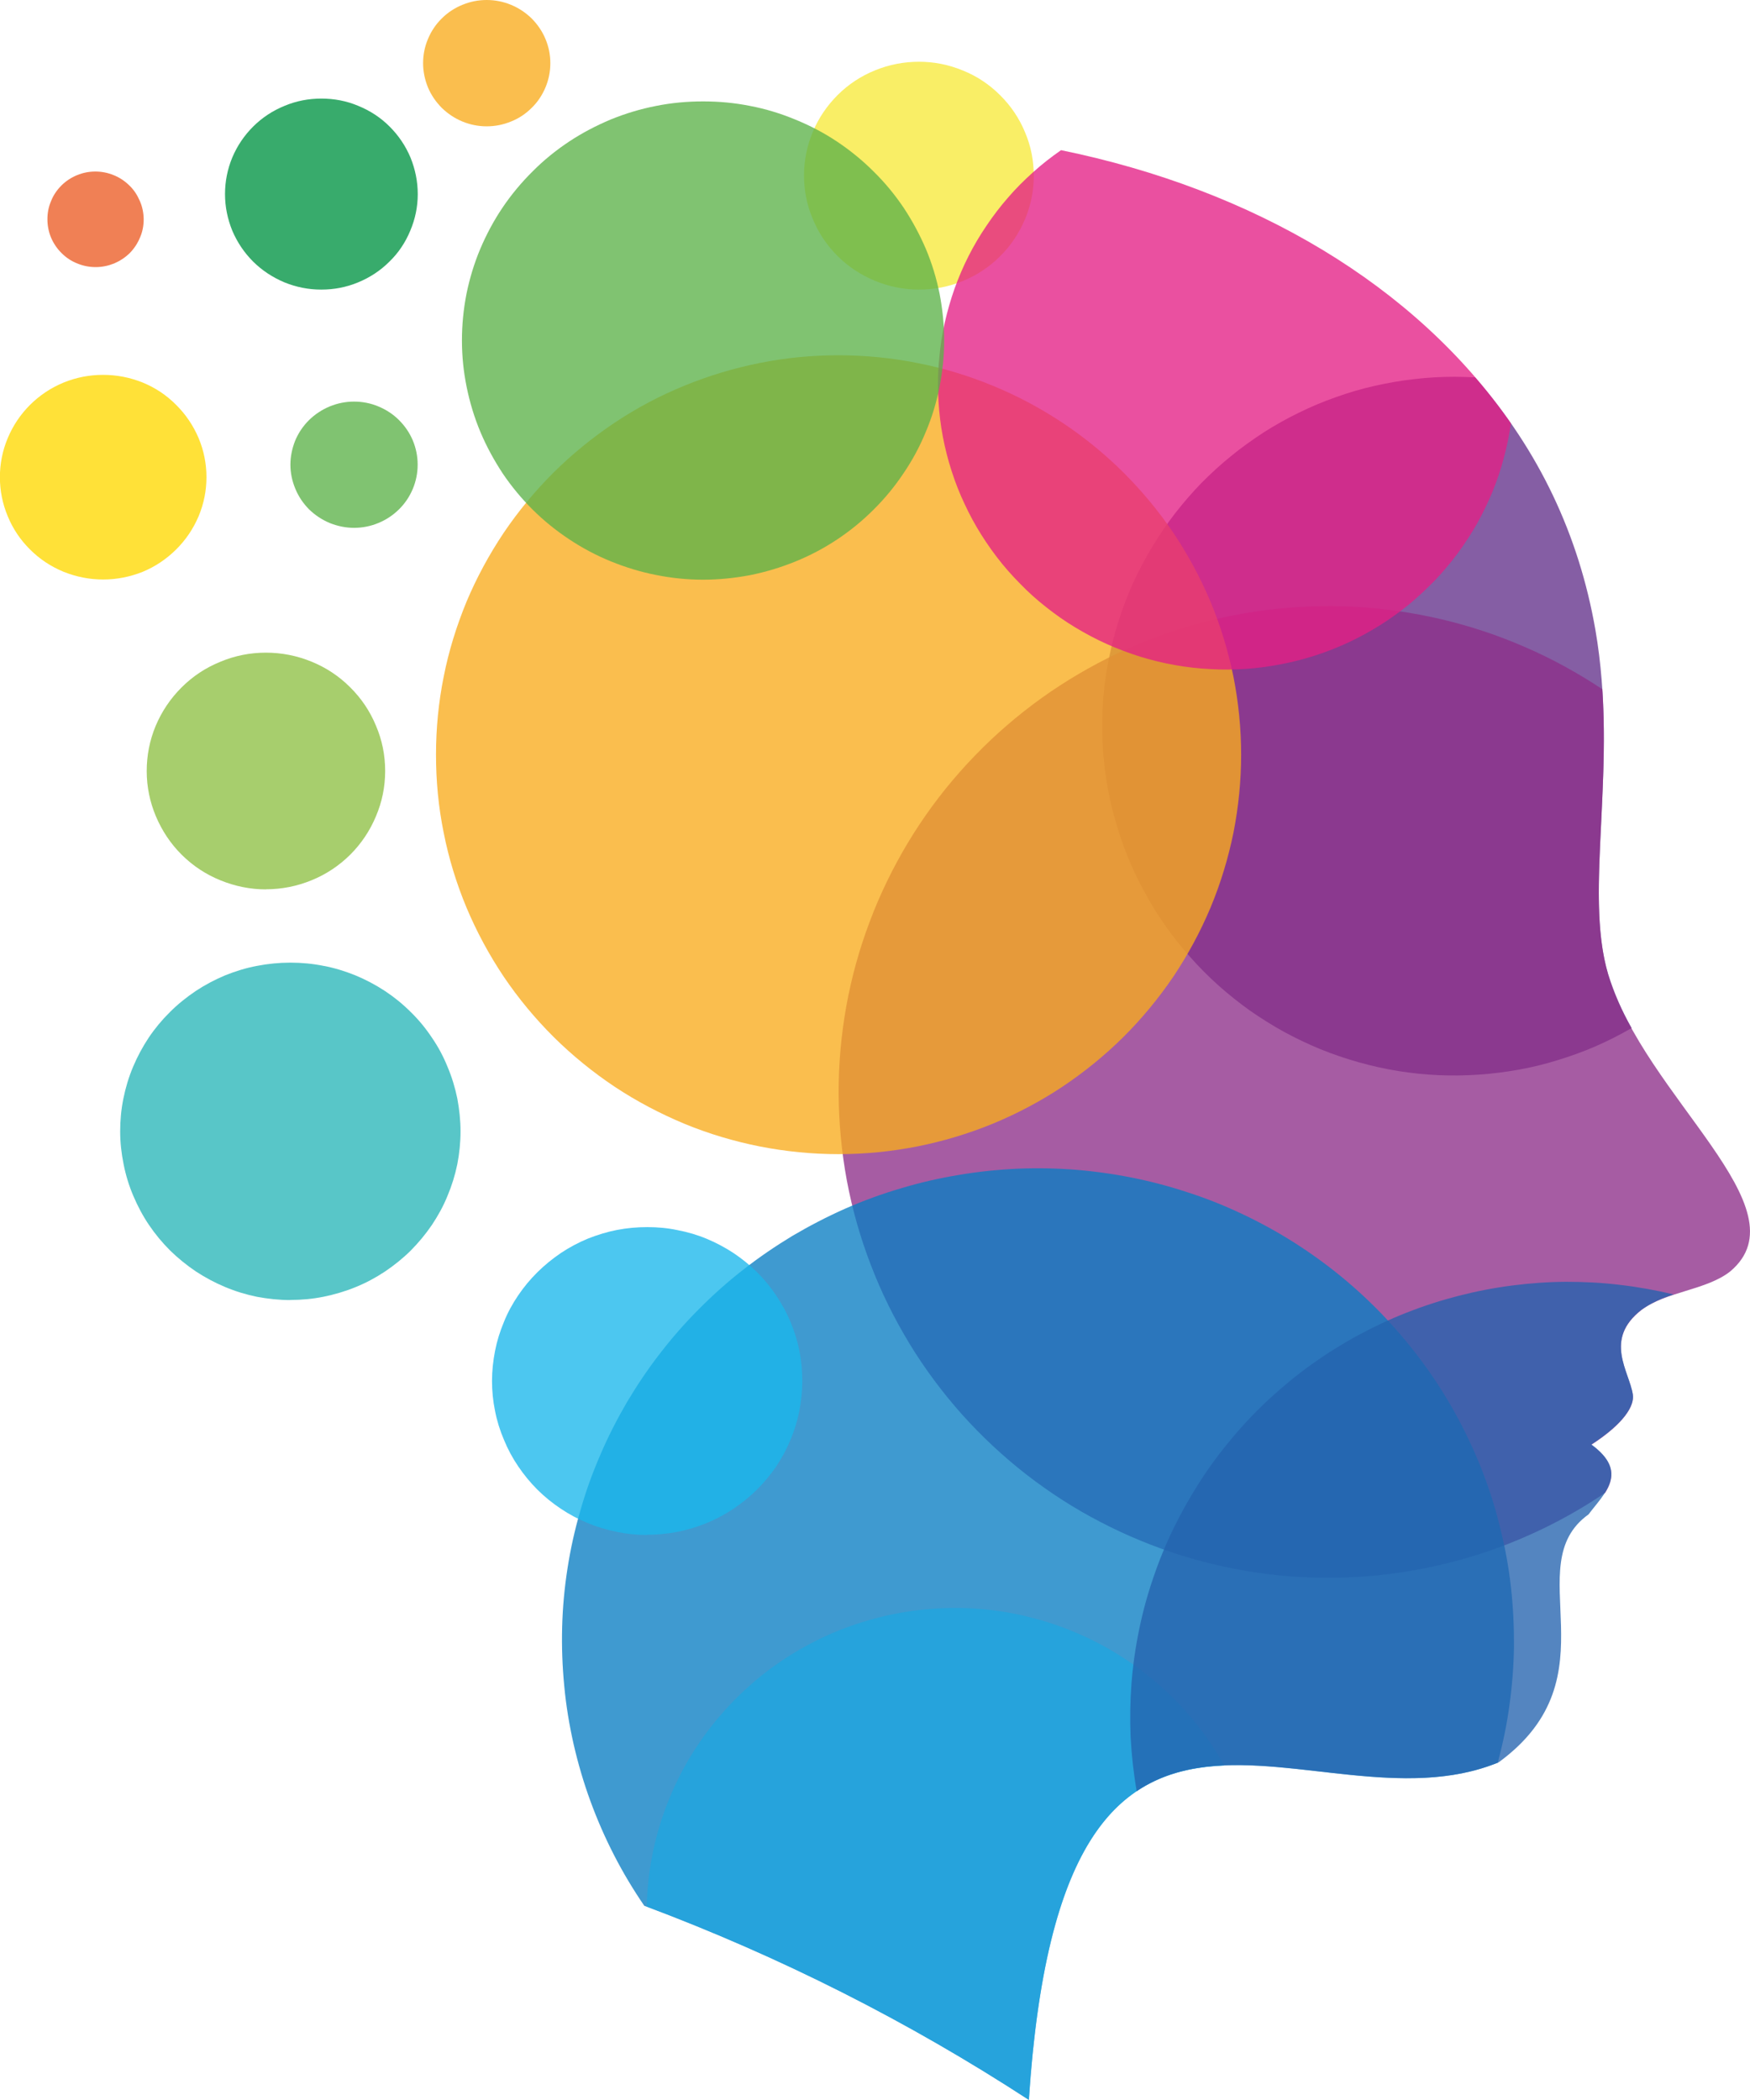 <?xml version="1.0" encoding="UTF-8"?>
<svg id="Livello_2" xmlns="http://www.w3.org/2000/svg" viewBox="0 0 173.43 208.1">
  <defs>
    <style>
      .cls-1 {
        fill: #8ec044;
      }

      .cls-1, .cls-2, .cls-3, .cls-4, .cls-5, .cls-6, .cls-7, .cls-8, .cls-9, .cls-10, .cls-11, .cls-12, .cls-13, .cls-14, .cls-15, .cls-16 {
        opacity: .78;
      }

      .cls-1, .cls-3, .cls-4, .cls-5, .cls-6, .cls-7, .cls-8, .cls-9, .cls-10, .cls-12, .cls-13, .cls-14, .cls-15, .cls-16 {
        fill-rule: evenodd;
      }

      .cls-2 {
        fill: #ffd900;
      }

      .cls-3 {
        fill: #1ab7ec;
      }

      .cls-4 {
        fill: #009443;
      }

      .cls-5 {
        fill: #63318a;
      }

      .cls-6 {
        fill: #2ab6b8;
      }

      .cls-7 {
        fill: #e41f85;
      }

      .cls-8, .cls-11 {
        fill: #f8ac1d;
      }

      .cls-9 {
        fill: #eb5c26;
      }

      .cls-10 {
        fill: #8d2f89;
      }

      .cls-12 {
        fill: #f7e93c;
      }

      .cls-13 {
        fill: #097ec3;
      }

      .cls-14 {
        fill: #5cb24a;
      }

      .cls-15 {
        fill: #1fa5df;
      }

      .cls-16 {
        fill: #2463ae;
      }
    </style>
  </defs>
  <g id="Livello_1-2" data-name="Livello_1">
    <g>
      <path class="cls-12" d="M91.06,28.7c1.51,0,2.96-.28,4.36-.85,1.4-.58,2.63-1.39,3.69-2.45,1.07-1.06,1.89-2.29,2.47-3.67.58-1.38.87-2.81.87-4.31s-.28-2.94-.87-4.32c-.57-1.38-1.4-2.61-2.46-3.66-1.06-1.06-2.29-1.89-3.69-2.45-1.4-.58-2.85-.87-4.35-.87s-2.96.28-4.36.85c-1.4.57-2.63,1.38-3.7,2.44-1.06,1.06-1.89,2.28-2.47,3.66-.57,1.38-.87,2.81-.87,4.31s.28,2.94.87,4.32c.57,1.39,1.4,2.62,2.46,3.68,1.07,1.06,2.3,1.87,3.7,2.45,1.38.57,2.85.87,4.35.87h0Z"/>
      <path class="cls-5" d="M146.2,37.41c6.3,7.25,10.27,15.59,11.91,25.02,2.32,13.39-1.21,25.78,1.26,34.1.58,1.87,1.36,3.65,2.33,5.35-1.15.67-2.34,1.27-3.57,1.81-1.22.53-2.47.98-3.75,1.37-1.27.4-2.56.71-3.88.95-1.31.23-2.63.4-3.96.49-1.34.09-2.67.11-4.01.05-1.34-.06-2.65-.2-3.98-.41-1.32-.22-2.61-.5-3.91-.87-1.28-.36-2.54-.79-3.78-1.29-1.23-.51-2.43-1.08-3.61-1.72-1.16-.64-2.29-1.35-3.38-2.11-1.09-.78-2.12-1.6-3.12-2.49-.99-.89-1.93-1.83-2.81-2.83-.88-.99-1.71-2.02-2.47-3.12-.77-1.08-1.46-2.22-2.08-3.38-.64-1.16-1.21-2.36-1.7-3.6-.49-1.23-.9-2.49-1.26-3.77-.35-1.28-.62-2.57-.82-3.88-.19-1.3-.32-2.62-.36-3.95-.05-1.33-.01-2.65.09-3.97.1-1.32.3-2.62.56-3.92.26-1.3.6-2.58,1-3.85.41-1.27.89-2.49,1.43-3.7.56-1.2,1.17-2.37,1.87-3.51.69-1.14,1.42-2.23,2.24-3.29.82-1.05,1.68-2.05,2.61-3.01.93-.94,1.91-1.84,2.95-2.68,1.02-.84,2.11-1.61,3.22-2.34,1.13-.72,2.29-1.37,3.48-1.95,1.2-.59,2.43-1.11,3.69-1.55,1.26-.45,2.54-.83,3.84-1.12,1.3-.29,2.61-.53,3.94-.67,1.33-.16,2.66-.23,4-.23.66,0,1.35.03,2.03.06h0Z"/>
      <path class="cls-10" d="M158.8,68.32c.72,11.08-1.53,21.12.57,28.25,3.61,12.15,19.55,23.17,12.1,29.43-2.36,1.87-6.42,2-8.8,3.83-3.78,2.94-1.19,6.12-.85,8.4.16,1.08-.83,2.82-4.11,4.95,2.48,1.81,2.25,3.34,1.37,4.76-2.42,1.64-4.97,3.06-7.65,4.24-2.67,1.19-5.43,2.12-8.28,2.81-2.85.68-5.73,1.12-8.66,1.29-2.93.17-5.85.08-8.76-.27-2.9-.36-5.76-.97-8.55-1.83-2.79-.87-5.5-1.98-8.09-3.33-2.6-1.34-5.05-2.92-7.36-4.71-2.3-1.79-4.43-3.78-6.38-5.95-1.94-2.18-3.68-4.51-5.2-7-1.51-2.49-2.8-5.08-3.84-7.81-1.05-2.71-1.84-5.5-2.38-8.36-.53-2.85-.8-5.74-.82-8.64-.01-2.9.25-5.79.76-8.66.52-2.87,1.29-5.65,2.32-8.38,1.02-2.72,2.29-5.33,3.79-7.83,1.5-2.49,3.22-4.84,5.15-7.02,1.94-2.19,4.05-4.19,6.35-6,2.29-1.81,4.74-3.39,7.31-4.76,2.59-1.37,5.28-2.49,8.08-3.38,2.79-.88,5.64-1.51,8.54-1.88,2.91-.37,5.82-.48,8.76-.34,2.93.16,5.81.57,8.67,1.24,2.85.67,5.62,1.59,8.3,2.76,2.69,1.16,5.24,2.57,7.68,4.19v-.03Z"/>
      <path class="cls-13" d="M148.4,174.7c-18.44,7.45-43.12-17.52-46.44,33.41-11.98-7.81-24.69-14.22-38.11-19.24-1.1-1.61-2.11-3.29-3-5.03-.89-1.73-1.67-3.52-2.34-5.35-.67-1.83-1.22-3.71-1.66-5.62-.43-1.91-.75-3.83-.93-5.77-.19-1.95-.26-3.89-.21-5.84.05-1.95.23-3.9.53-5.82.3-1.94.72-3.83,1.27-5.72.53-1.87,1.19-3.71,1.97-5.51.76-1.79,1.66-3.54,2.64-5.23,1-1.67,2.08-3.3,3.29-4.85,1.19-1.55,2.48-3.02,3.87-4.41,1.37-1.38,2.83-2.69,4.39-3.9,1.54-1.21,3.16-2.31,4.84-3.33,1.7-1,3.43-1.9,5.23-2.7,1.8-.79,3.65-1.47,5.53-2.02,1.89-.57,3.81-1.01,5.75-1.33,1.94-.33,3.9-.53,5.86-.62,1.97-.08,3.92-.04,5.89.12,1.95.17,3.91.45,5.82.85,1.93.4,3.82.93,5.68,1.56,1.87.63,3.68,1.39,5.44,2.25,1.77.87,3.48,1.83,5.13,2.92,1.64,1.07,3.21,2.25,4.7,3.51,1.5,1.28,2.91,2.63,4.23,4.08,1.32,1.44,2.55,2.97,3.69,4.56,1.13,1.6,2.16,3.26,3.08,4.98.92,1.73,1.74,3.51,2.44,5.33.7,1.83,1.28,3.69,1.73,5.59.47,1.9.82,3.82,1.03,5.75.22,1.94.31,3.88.3,5.85-.03,1.95-.18,3.88-.45,5.82-.26,1.94-.66,3.84-1.17,5.73h0Z"/>
      <path class="cls-15" d="M121.34,174.97c-9.74.4-17.6,5.96-19.37,33.13-11.92-7.75-24.55-14.14-37.88-19.16.04-1.65.21-3.28.52-4.91.31-1.63.75-3.21,1.32-4.76.58-1.56,1.27-3.06,2.08-4.49.83-1.44,1.75-2.8,2.8-4.09,1.05-1.29,2.19-2.49,3.43-3.59,1.23-1.11,2.56-2.1,3.96-2.99,1.41-.89,2.87-1.65,4.4-2.31,1.54-.65,3.11-1.16,4.72-1.56s3.26-.66,4.92-.79c1.66-.13,3.33-.13,4.98.01,1.66.14,3.3.41,4.9.83,1.62.4,3.18.93,4.71,1.6,1.53.66,2.99,1.43,4.39,2.34,1.4.89,2.72,1.9,3.95,3.01,1.24,1.11,2.37,2.32,3.4,3.61,1.04,1.29,1.95,2.67,2.77,4.12h0Z"/>
      <path class="cls-16" d="M165.89,128.28c-1.16.34-2.23.84-3.22,1.52-3.78,2.94-1.19,6.1-.85,8.4.16,1.08-.83,2.83-4.11,4.95,3.79,2.77,1.24,4.89-.28,6.93-7.09,5.07,2.78,16.06-8.92,24.58-11.81,4.83-26.17-3.69-35.86,2.85-.31-1.77-.5-3.53-.6-5.31-.08-1.78-.05-3.56.08-5.34.14-1.78.39-3.55.75-5.3.35-1.74.82-3.47,1.4-5.16.57-1.69,1.24-3.34,2.03-4.95.78-1.6,1.66-3.16,2.63-4.66.97-1.51,2.04-2.94,3.19-4.31,1.15-1.37,2.38-2.66,3.7-3.88,1.32-1.21,2.7-2.35,4.16-3.39,1.45-1.04,2.98-2,4.56-2.86,1.57-.85,3.2-1.62,4.87-2.27,1.67-.66,3.38-1.21,5.13-1.66,1.75-.45,3.51-.79,5.29-1.02,1.79-.23,3.57-.36,5.37-.37,1.8,0,3.6.09,5.38.31,1.79.21,3.56.53,5.3.95h0Z"/>
      <path class="cls-6" d="M28.77,128.83c1.11,0,2.21-.1,3.3-.32,1.07-.22,2.14-.53,3.16-.95,1.02-.41,1.99-.93,2.91-1.54.92-.62,1.77-1.3,2.56-2.08.78-.79,1.48-1.63,2.1-2.54.61-.92,1.14-1.87,1.55-2.89.43-1.02.75-2.06.97-3.13.21-1.08.32-2.17.32-3.26s-.12-2.18-.32-3.26c-.22-1.07-.54-2.13-.97-3.14-.41-1.02-.93-1.99-1.55-2.89-.61-.92-1.31-1.77-2.1-2.54-.78-.78-1.63-1.47-2.55-2.08-.93-.61-1.9-1.12-2.93-1.55-1.02-.41-2.07-.74-3.16-.94-1.09-.22-2.19-.32-3.29-.32s-2.21.11-3.29.32c-1.09.2-2.15.53-3.17.94-1.02.43-1.99.94-2.91,1.55-.92.62-1.77,1.3-2.56,2.09-.78.77-1.48,1.61-2.1,2.53-.61.92-1.13,1.89-1.55,2.89-.43,1.02-.74,2.06-.96,3.14-.22,1.08-.32,2.17-.32,3.26s.12,2.19.34,3.26c.21,1.07.53,2.12.96,3.13.43,1.01.94,1.98,1.55,2.88.62.92,1.32,1.76,2.1,2.54.79.77,1.64,1.46,2.56,2.08.92.6,1.89,1.12,2.9,1.54,1.02.43,2.08.75,3.16.97,1.09.2,2.19.32,3.29.32h0Z"/>
      <path class="cls-3" d="M64.09,152.1c1.01,0,2.01-.09,3-.28.98-.19,1.95-.48,2.89-.86.93-.38,1.82-.85,2.67-1.41.84-.56,1.62-1.19,2.33-1.89.72-.71,1.36-1.48,1.93-2.31.56-.84,1.04-1.71,1.42-2.63.39-.93.69-1.88.88-2.86.19-.98.3-1.98.3-2.98s-.09-2-.28-2.98c-.19-.98-.49-1.93-.87-2.86-.39-.93-.87-1.81-1.42-2.63-.56-.84-1.19-1.61-1.9-2.32-.72-.71-1.5-1.34-2.33-1.9-.84-.55-1.73-1.03-2.67-1.42-.93-.39-1.89-.67-2.89-.86-.98-.21-1.99-.3-3-.3s-2.01.09-3,.28c-.98.19-1.95.49-2.89.86-.93.39-1.81.85-2.65,1.41-.84.57-1.62,1.2-2.34,1.91-.71.7-1.35,1.47-1.92,2.31-.56.83-1.04,1.7-1.41,2.63-.39.93-.69,1.89-.88,2.87-.19.98-.3,1.97-.3,2.98s.1,1.99.3,2.97c.19.98.49,1.94.88,2.85.38.93.85,1.81,1.41,2.63.56.83,1.19,1.6,1.9,2.31.71.71,1.49,1.34,2.33,1.9.83.56,1.72,1.03,2.64,1.41.93.39,1.89.68,2.89.88.98.21,1.98.31,2.99.31h0Z"/>
      <path class="cls-1" d="M26.35,88.13c1.57,0,3.08-.3,4.52-.89,1.45-.59,2.73-1.44,3.84-2.54,1.1-1.1,1.95-2.37,2.55-3.81.61-1.43.91-2.93.91-4.49s-.3-3.05-.91-4.48c-.6-1.45-1.45-2.71-2.56-3.81-1.1-1.1-2.38-1.95-3.83-2.54s-2.95-.89-4.52-.89-3.08.3-4.53.91c-1.45.59-2.72,1.43-3.83,2.54-1.1,1.1-1.95,2.36-2.56,3.8-.6,1.44-.89,2.94-.89,4.49s.31,3.05.91,4.48c.61,1.43,1.45,2.71,2.56,3.81,1.11,1.1,2.38,1.94,3.83,2.53,1.45.59,2.95.9,4.52.9h0Z"/>
      <path class="cls-2" d="M20.46,47.29c0,1.34-.26,2.64-.78,3.88-.53,1.24-1.27,2.34-2.23,3.29-.96.95-2.06,1.69-3.31,2.21-1.26.5-2.56.76-3.92.76s-2.65-.26-3.91-.76c-1.26-.52-2.37-1.25-3.33-2.21-.96-.95-1.7-2.05-2.21-3.29-.52-1.24-.78-2.54-.78-3.88s.26-2.65.78-3.88c.52-1.24,1.26-2.34,2.21-3.29.96-.95,2.07-1.69,3.33-2.21,1.26-.51,2.55-.76,3.91-.76s2.67.26,3.92.76c1.26.52,2.36,1.25,3.31,2.21.96.95,1.7,2.05,2.23,3.29.52,1.24.78,2.54.78,3.88h0Z"/>
      <path class="cls-4" d="M31.84,28.7c1.27,0,2.48-.23,3.66-.72,1.16-.48,2.2-1.16,3.09-2.05.91-.88,1.59-1.91,2.07-3.07.49-1.16.74-2.36.74-3.62s-.25-2.47-.72-3.63c-.49-1.16-1.18-2.18-2.07-3.07-.89-.89-1.93-1.57-3.11-2.05-1.16-.49-2.38-.72-3.65-.72s-2.48.23-3.65.72c-1.18.48-2.21,1.16-3.11,2.05-.89.89-1.58,1.91-2.07,3.07-.48,1.16-.72,2.37-.72,3.63s.25,2.46.72,3.62c.49,1.15,1.18,2.18,2.07,3.07.89.88,1.93,1.56,3.09,2.05,1.18.48,2.39.72,3.65.72h0Z"/>
      <path class="cls-14" d="M35.09,52.31c.83,0,1.64-.16,2.41-.48.78-.32,1.46-.78,2.04-1.35.6-.59,1.05-1.27,1.37-2.03.32-.77.48-1.57.48-2.4s-.16-1.63-.48-2.4c-.32-.76-.78-1.43-1.37-2.02-.58-.58-1.27-1.03-2.04-1.35-.76-.32-1.58-.48-2.41-.48s-1.64.16-2.42.48c-.76.32-1.45.77-2.04,1.35-.6.59-1.05,1.27-1.37,2.02-.31.78-.48,1.58-.48,2.4s.17,1.63.49,2.39c.32.78.78,1.45,1.36,2.04.6.58,1.28,1.03,2.04,1.35.78.31,1.58.48,2.42.48h0Z"/>
      <path class="cls-8" d="M48.23,12.52c.84,0,1.64-.16,2.42-.48.78-.31,1.45-.76,2.04-1.35.6-.58,1.05-1.27,1.37-2.03.32-.77.48-1.57.48-2.4s-.16-1.63-.48-2.39c-.32-.77-.78-1.44-1.37-2.04-.6-.58-1.27-1.03-2.04-1.35-.78-.32-1.58-.48-2.42-.48s-1.63.16-2.41.48c-.78.32-1.46.77-2.04,1.35-.6.59-1.05,1.27-1.37,2.04-.32.76-.48,1.56-.48,2.39s.17,1.63.48,2.4c.32.76.78,1.43,1.37,2.03.6.58,1.27,1.03,2.04,1.35.78.32,1.58.48,2.41.48h0Z"/>
      <path class="cls-9" d="M9.49,26.47c.63,0,1.24-.13,1.82-.36.58-.25,1.1-.59,1.55-1.03.44-.45.78-.97,1.02-1.55.25-.58.36-1.17.36-1.81-.01-.63-.13-1.23-.38-1.8-.25-.58-.58-1.1-1.04-1.54-.45-.44-.97-.79-1.55-1.02-.58-.24-1.19-.36-1.82-.36s-1.24.12-1.82.36c-.58.24-1.1.58-1.55,1.03-.44.44-.79.95-1.02,1.54-.25.58-.36,1.17-.36,1.8s.12,1.24.36,1.82c.25.58.6,1.1,1.05,1.54.44.44.96.79,1.55,1.02.58.24,1.19.36,1.82.36h0Z"/>
      <path class="cls-11" d="M123,74.79c0,2.61-.26,5.17-.76,7.73-.52,2.54-1.27,5.02-2.27,7.42-1.01,2.4-2.24,4.68-3.69,6.85-1.46,2.15-3.12,4.16-4.97,6-1.85,1.83-3.87,3.47-6.04,4.92-2.17,1.44-4.48,2.66-6.9,3.66-2.42.99-4.92,1.74-7.49,2.25-2.56.5-5.16.76-7.78.76s-5.22-.26-7.79-.76c-2.56-.51-5.06-1.25-7.48-2.25-2.42-1.01-4.72-2.22-6.9-3.66-2.17-1.45-4.19-3.09-6.04-4.92-1.85-1.84-3.51-3.84-4.97-6-1.45-2.17-2.68-4.45-3.69-6.85-1-2.4-1.76-4.88-2.26-7.42-.52-2.56-.76-5.12-.76-7.73s.25-5.18.76-7.72c.5-2.55,1.27-5.02,2.26-7.43,1.01-2.4,2.24-4.67,3.69-6.84,1.46-2.16,3.12-4.16,4.97-6,1.85-1.83,3.87-3.47,6.04-4.92,2.17-1.45,4.48-2.67,6.9-3.66,2.42-.99,4.92-1.74,7.48-2.25,2.58-.52,5.16-.76,7.79-.76s5.22.25,7.78.76c2.58.5,5.07,1.25,7.49,2.25,2.42.99,4.72,2.22,6.9,3.66,2.17,1.44,4.19,3.09,6.04,4.92,1.85,1.85,3.51,3.84,4.97,6,1.45,2.17,2.68,4.44,3.69,6.84,1,2.41,1.75,4.88,2.27,7.43.5,2.54.76,5.12.76,7.72h0Z"/>
      <path class="cls-7" d="M105.14,14.88c19.13,3.91,35.15,13.42,44.6,27.08-.17,1.16-.4,2.3-.71,3.43-.29,1.12-.67,2.23-1.11,3.32-.45,1.08-.96,2.14-1.53,3.16-.58,1.02-1.22,2-1.91,2.94-.7.94-1.45,1.85-2.27,2.7-.82.84-1.67,1.64-2.57,2.39-.92.74-1.87,1.43-2.86,2.05-1,.63-2.03,1.19-3.09,1.69-1.06.5-2.16.93-3.28,1.3-1.12.36-2.26.66-3.42.88-1.16.23-2.33.39-3.51.47-1.18.08-2.36.09-3.54.02-1.18-.06-2.34-.19-3.51-.4-1.15-.2-2.31-.49-3.43-.83-1.12-.35-2.22-.77-3.3-1.25-1.07-.48-2.11-1.03-3.12-1.64-1-.6-1.97-1.28-2.89-2.01-.92-.72-1.8-1.51-2.61-2.35-.83-.84-1.6-1.71-2.32-2.66-.71-.93-1.36-1.9-1.95-2.9-.6-1.02-1.11-2.06-1.58-3.13-.47-1.08-.85-2.18-1.18-3.3-.32-1.12-.58-2.27-.76-3.42-.18-1.16-.28-2.32-.32-3.48-.04-1.17,0-2.34.12-3.51.1-1.16.28-2.31.54-3.46.26-1.14.58-2.26.97-3.37.4-1.1.85-2.17,1.38-3.21.53-1.05,1.13-2.06,1.79-3.03.65-.97,1.36-1.9,2.14-2.79.76-.89,1.59-1.71,2.47-2.5.87-.79,1.8-1.51,2.76-2.18h0Z"/>
      <path class="cls-14" d="M69.67,57.45c1.57,0,3.12-.16,4.66-.45,1.54-.31,3.04-.76,4.49-1.35,1.45-.59,2.82-1.31,4.13-2.18,1.31-.87,2.51-1.85,3.62-2.96,1.11-1.1,2.1-2.3,2.96-3.59.88-1.29,1.62-2.66,2.21-4.1.61-1.43,1.06-2.92,1.36-4.44.31-1.53.47-3.07.47-4.63s-.16-3.1-.45-4.62c-.31-1.54-.76-3.02-1.36-4.45-.61-1.43-1.35-2.8-2.21-4.1-.87-1.29-1.86-2.49-2.98-3.59-1.1-1.1-2.32-2.09-3.62-2.96-1.29-.86-2.68-1.59-4.13-2.18-1.45-.6-2.94-1.06-4.48-1.35-1.54-.31-3.09-.45-4.66-.45s-3.13.14-4.67.45c-1.54.3-3.03.75-4.48,1.34-1.45.61-2.83,1.33-4.13,2.19-1.31.87-2.52,1.85-3.62,2.96-1.11,1.1-2.11,2.3-2.98,3.59-.87,1.29-1.6,2.66-2.21,4.1-.6,1.43-1.05,2.92-1.36,4.44-.3,1.54-.45,3.07-.45,4.63s.16,3.1.47,4.62c.31,1.52.76,3.01,1.36,4.44.61,1.45,1.35,2.8,2.21,4.11.87,1.29,1.86,2.48,2.96,3.58,1.11,1.1,2.32,2.08,3.62,2.94,1.31.87,2.68,1.6,4.13,2.19,1.45.59,2.94,1.05,4.48,1.35,1.54.31,3.09.47,4.66.47h0Z"/>
    </g>
  </g>
</svg>